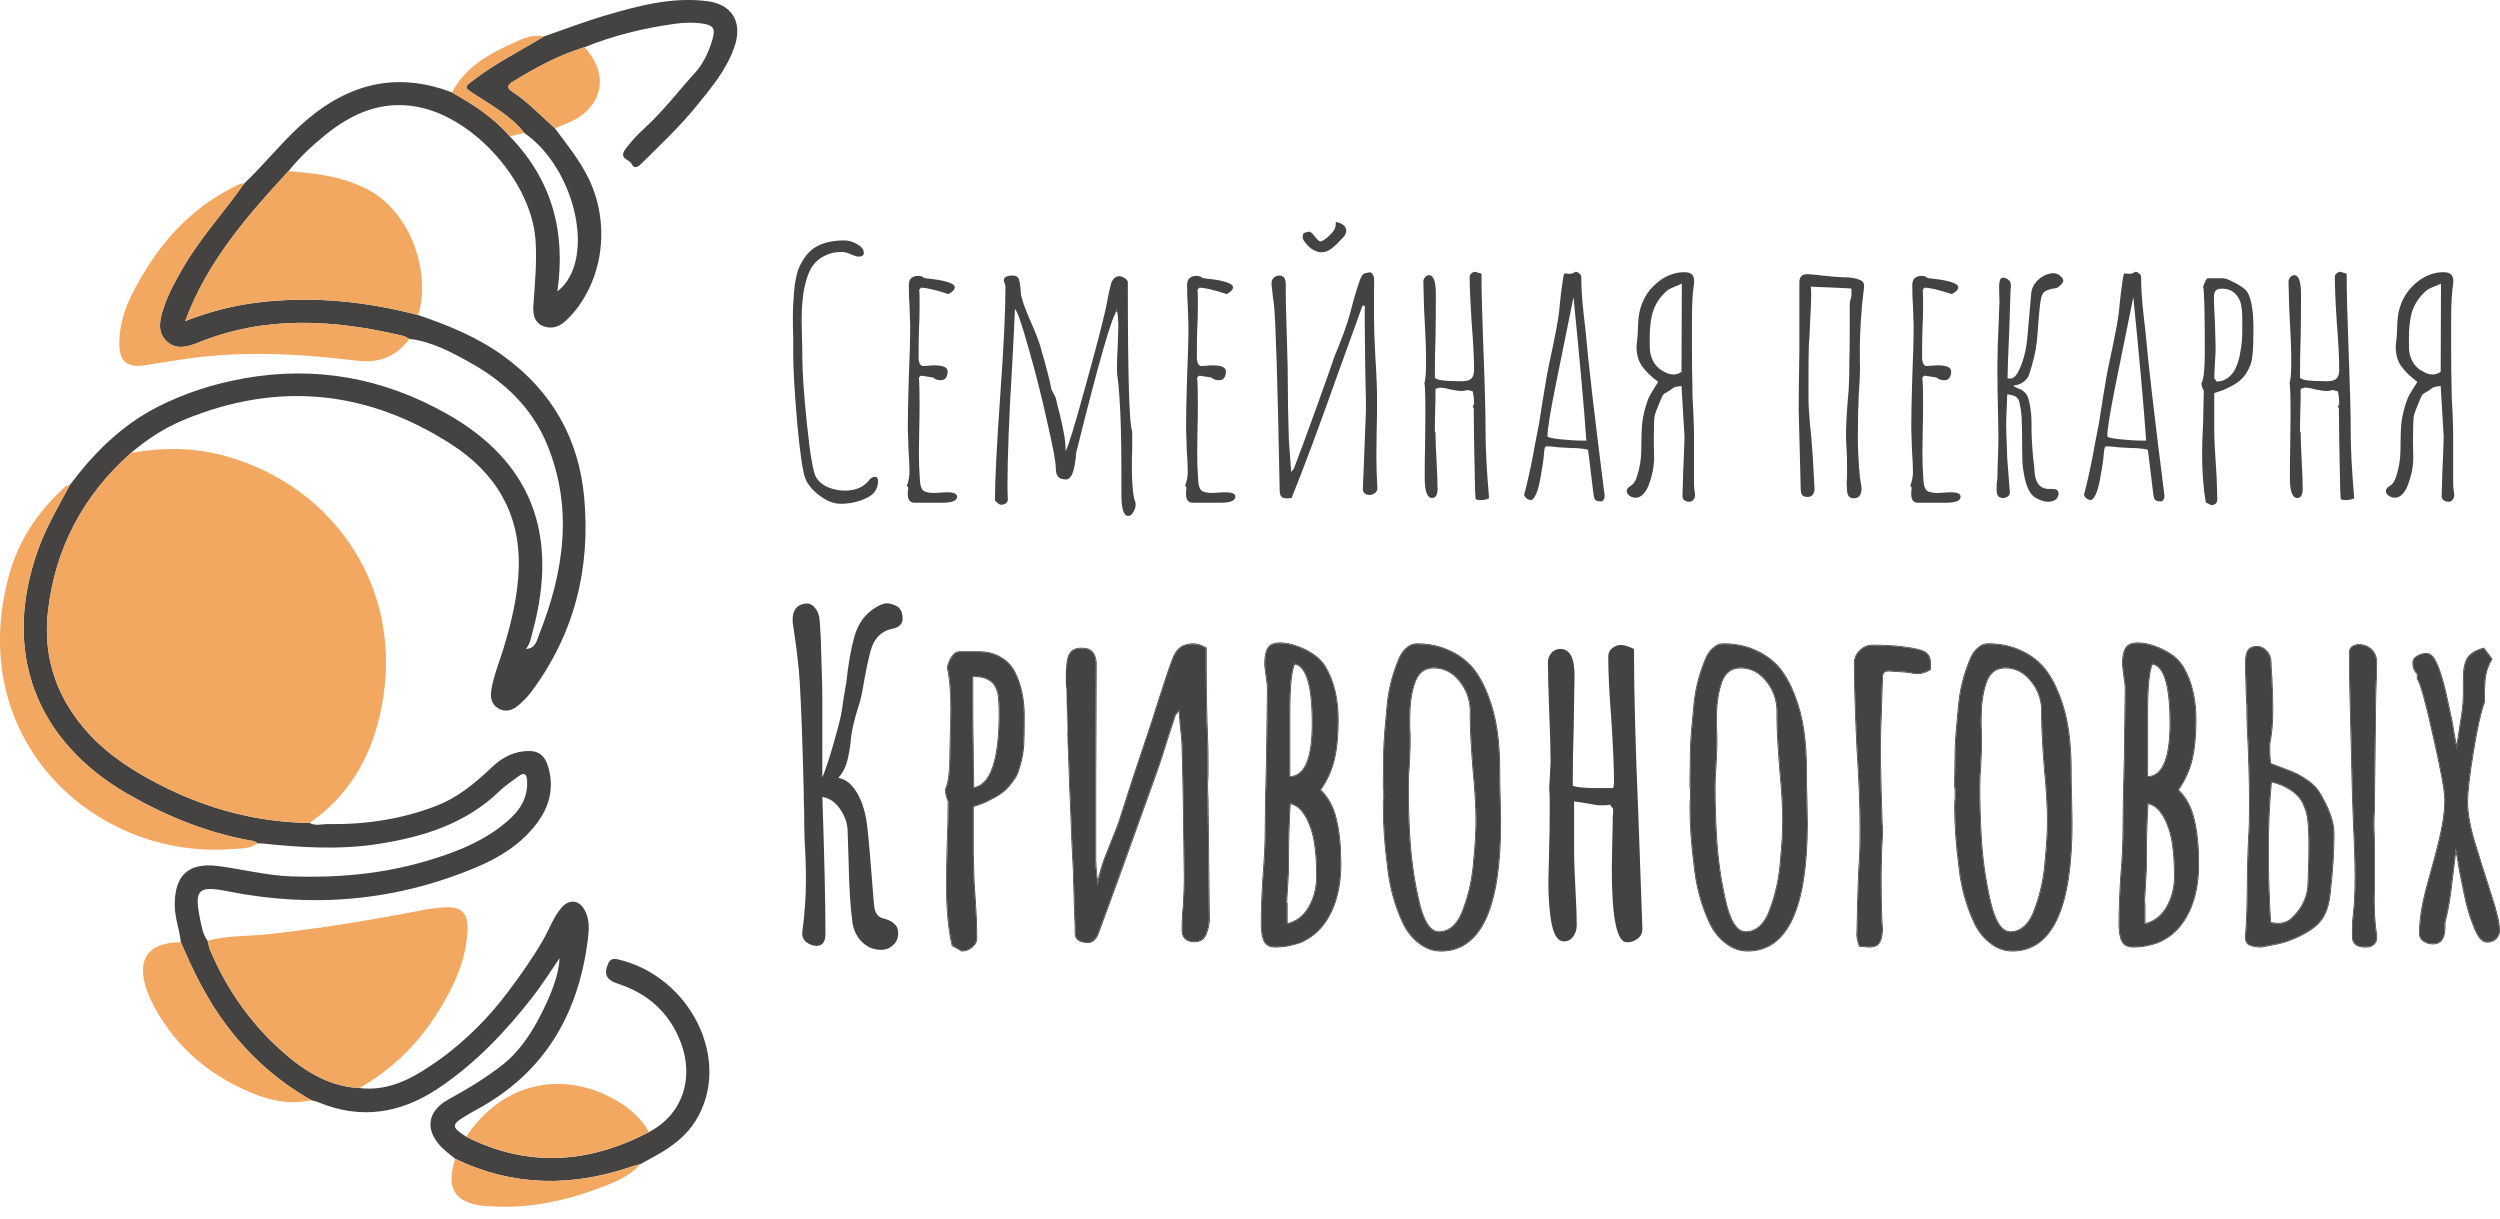 <svg fill="none" height="79" viewBox="0 0 162 79" width="162" xmlns="http://www.w3.org/2000/svg"><path d="m42.053 73.357c2.257-1.175 3.029-3.674 1.91-6.175-.784-1.755-2.139-2.856-3.94-3.443-.735-.238-.922-.627-.603-1.321.113-.247.293-.324.581-.26 4.731 1.063 7.497 6.58 5.074 10.47-.607.972-1.487 1.638-2.464 2.195-.375.213-.757.419-1.135.626-.157.04-.316.066-.468.119-3.901 1.356-7.743 1.339-11.512-.478-.231-.189-.468-.369-.69-.568-1.28-1.141-1.231-2.467.257-3.281 1.246-.682 2.465-1.415 3.558-2.285.919-.732 1.635-1.735 2.216-2.807.851-1.574 1.386-2.977 1.422-4.059-.601.871-1.125 1.718-1.734 2.499-1.775 2.273-3.743 4.356-6.166 5.962-2.418 1.603-4.983 2.013-7.718.879-.149-.061-.31-.093-.465-.138-2.201-1.24-4.037-2.892-5.548-4.916-1.224-1.641-2.118-3.457-2.911-5.328-.085-.827-.404-1.614-.395-2.46.018-1.756.772-2.727 2.801-2.47 1.59.202 3.149.617 4.765.673 2.93.102 5.82-.148 8.643-.97 1.753-.511 3.462-1.141 4.93-2.269.956-.735 1.754-1.581 1.697-2.922-.019-.45-.153-.629-.568-.322-.412.305-.845.594-1.213.948-2.209 2.13-4.964 2.985-7.899 3.437-2.513.387-5.022.224-7.529-.041-.064-.002-.128-.002-.193-.004l-.075.005c-.163-.177-.393-.171-.601-.211-2.772-.526-5.335-1.572-7.778-2.975-6.037-3.471-8.183-9.256-5.846-15.819.531-1.489 1.33-2.839 2.07-4.221 1.558-2.079 3.365-3.883 5.709-5.072 1.768-.894 3.608-1.486 5.587-1.839 4.67-.831 9.018-.007 13.079 2.268 5.506 3.083 7.326 7.791 5.628 14.089-.105.389-.156.799-.441 1.182.621-.038.702-.572.836-.906 1.606-4.055 2.248-8.179.52-12.362-.963-2.333-2.713-4.015-4.889-5.238-1.265-.711-2.553-1.413-4.036-1.593-.145-.068-.284-.162-.436-.199-4.463-1.054-8.899-1.328-13.267.457-.698.285-1.458.472-2.059-.142-.558-.57-.417-1.297-.197-1.996.321-1.017.835-1.938 1.373-2.85 1.122-1.9 2.623-3.522 3.877-5.323 1.258-1.189 2.331-2.552 3.608-3.728 2.883-2.652 6.097-3.629 9.869-2.187 1.371.783 2.697 1.622 3.737 2.841 2.729 2.799 3.652 6.171 3.093 10.05 2.534-1.941 1.229-7.929-2.145-10.265-.853-1.093-2.056-1.743-3.184-2.481-.742-.485-.745-.457-.037-.997 1.403-1.07 2.982-1.852 4.48-2.769 1.337-.461 2.659-.975 4.014-1.371 2.149-.631 4.326-1.213 6.599-.919 1.618.208 2.29 1.39 1.748 2.956-.516 1.491-1.518 2.678-2.492 3.877-1.062 1.308-2.297 2.454-3.485 3.643-.226.226-.501.462-.695.056-.141-.294-.872-.315-.377-.969.361-.478.752-.907 1.183-1.297 1.237-1.129 2.254-2.463 3.371-3.697.463-.512.838-1.299 1.059-2.056.219-.753.088-.967-.715-1.075-.559-.076-1.117-.053-1.676.023-2.017.276-3.984.749-5.875 1.515-1.665.514-3.184 1.331-4.66 2.237-.342.211-.416.403-.043.646 1.029.667 1.857 1.568 2.767 2.373.772 1.039 1.583 2.034 2.168 3.216 1.4 2.833 1.042 6.381-.988 8.773-.158.185-.332.359-.511.521-.46.418-1.017.538-1.55.253-.475-.252-.548-.782-.512-1.287.099-1.404.237-2.803.141-4.218-.258-3.753-3.952-7.945-7.641-8.642-2.325-.44-4.255.415-6.002 1.835-.861.7-1.673 1.463-2.369 2.336-2.692 2.908-5.276 5.888-6.689 9.71 1.557-.61 3.116-1.012 4.732-1.208 3.514-.428 6.961-.071 10.368.819 1.957.66 3.856 1.44 5.539 2.664 3.118 2.266 4.869 5.339 5.216 9.162.421 4.624-.644 8.874-3.458 12.624-.241.322-.538.614-.85.872-.38.315-.836.428-1.281.15-.412-.257-.507-.687-.435-1.144.143-.943.521-1.819.795-2.724.517-1.715.938-3.443.988-5.25.099-3.52-1.52-6.147-4.366-7.979-5.481-3.53-11.295-4.097-17.356-1.577-1.252.52-2.372 1.255-3.402 2.135-3.094 2.738-4.915 6.173-5.381 10.257-.351 3.068.612 5.773 2.743 8.038 1.301 1.382 2.878 2.371 4.552 3.227 3.033 1.551 6.243 2.406 9.658 2.454.382.214.794.067 1.187.073 2.432.04 4.819-.32 7.078-1.203 1.345-.526 2.484-1.467 3.538-2.474.57-.543 1.207-.929 2.027-1.034.835-.106 1.351.106 1.613.948.427 1.371.114 2.626-.745 3.749-1 1.308-2.351 2.158-3.838 2.788-5.22 2.214-10.616 2.689-16.164 1.582-1.925-.384-2.195-.117-1.785 1.841.099.472.171.963.479 1.367.056.205.087.421.169.615 1.04 2.442 2.515 4.595 4.472 6.379 1.466 1.337 3.102 2.436 5.194 2.549 2.056.24 3.667-.763 5.235-1.878.857-.609 1.663-1.321 2.39-2.041.701-.692 1.377-1.484 1.992-2.296.817-1.08 1.591-2.188 2.272-3.354.409-.703.668-1.487 1.208-2.12.476-.558 1.116-.521 1.486.127.359.627.298 1.321.215 1.983-.613 4.799-2.803 8.581-7.15 10.947-.261.141-.518.292-.773.444-.927.548-.92.719.044 1.339 4.001 2.02 7.946 1.74 11.847-.297z" fill="#444342"/><path d="m20.059 53.323c-3.415-.048-6.625-.905-9.658-2.454-1.673-.856-3.252-1.843-4.552-3.227-2.13-2.266-3.094-4.972-2.743-8.038.466-4.084 2.289-7.521 5.381-10.257 2.079-.363 4.139-.363 6.193.223 7.066 2.011 11.532 8.648 10.052 16.225-.602 3.087-2.016 5.704-4.673 7.53z" fill="#f2a860"/><path d="m23.289 70.504c-2.092-.113-3.727-1.214-5.194-2.549-1.956-1.783-3.434-3.935-4.472-6.379-.083-.194-.115-.408-.169-.615 1.26-.352 2.567-.28 3.851-.419 3.391-.366 6.75-.924 10.096-1.57.423-.082.854-.138 1.284-.171 1.241-.094 1.685.347 1.606 1.608-.124 1.978-.974 3.694-2.009 5.326-1.267 1.999-2.931 3.594-4.991 4.768z" fill="#f2a860"/><path d="m27.096 20.415c-3.407-.89-6.855-1.247-10.368-.819-1.616.197-3.175.598-4.732 1.208 1.412-3.821 3.997-6.803 6.689-9.71 1.7.122 3.359.314 4.946 1.085 3.169 1.538 4.27 5.706 3.466 8.234z" fill="#f2a860"/><path d="m15.812 11.902c-1.256 1.801-2.756 3.424-3.877 5.323-.539.912-1.052 1.833-1.373 2.85-.221.7-.361 1.425.197 1.996.6.613 1.361.427 2.059.142 4.368-1.786 8.804-1.512 13.267-.457.153.036.292.132.436.199-.839 1.183-1.995 1.591-3.406 1.417-3.396-.416-6.8-.62-10.213-.228-1.182.136-2.355.354-3.533.529-1.129.167-1.639-.247-1.637-1.407.002-1.808.821-3.342 1.738-4.824 1.456-2.353 3.37-4.218 5.884-5.433.149-.071.29-.146.461-.107z" fill="#f2a860"/><path d="m4.525 31.426c-.74 1.382-1.539 2.732-2.07 4.22-2.337 6.564-.192 12.349 5.846 15.819 2.442 1.405 5.006 2.451 7.778 2.975.208.04.438.034.601.211-.518.374-1.141.331-1.72.373-8.915.643-17.313-7.171-14.357-17.808.582-2.094 1.709-3.849 3.27-5.341.192-.184.348-.425.651-.451z" fill="#f2a860"/><path d="m42.053 73.358c-3.9 2.036-7.844 2.316-11.847.297 2.267-3.392 6.034-4.37 9.575-2.437.927.506 1.736 1.193 2.273 2.141z" fill="#f2a860"/><path d="m11.72 61.05c.794 1.872 1.686 3.688 2.911 5.328 1.511 2.024 3.347 3.675 5.548 4.916-1.585.353-3.063-.078-4.462-.731-2.597-1.213-4.606-3.078-5.896-5.668-.119-.241-.23-.49-.315-.744-.677-2.019.075-3.068 2.214-3.101z" fill="#f2a860"/><path d="m35.953 8.306c-.91-.805-1.739-1.707-2.767-2.373-.373-.241-.299-.436.043-.646 1.477-.906 2.995-1.723 4.66-2.237.159.215.332.422.476.648.975 1.522.512 3.175-1.157 4.076-.398.214-.837.357-1.255.533z" fill="#f2a860"/><path d="m29.498 75.092c3.768 1.818 7.611 1.833 11.512.478.152-.053.311-.08.468-.12-.624.725-1.477 1.089-2.333 1.421-2.399.934-4.871 1.479-7.466 1.29-.054-.003-.108-.002-.163-.005-2.032-.16-2.66-1.112-2.018-3.063z" fill="#f2a860"/><path d="m33.027 8.829c-1.04-1.219-2.365-2.059-3.737-2.841.865-1.66 2.399-2.501 4.01-3.22.6-.269 1.224-.586 1.933-.399-1.497.916-3.077 1.697-4.48 2.769-.708.54-.704.511.037.997 1.128.738 2.33 1.387 3.184 2.48-.316.071-.632.144-.948.215z" fill="#f2a860"/><path d="m16.757 54.649c.065.002.129.003.193.004-.065-.002-.129-.003-.193-.004z" fill="#f2a860"/><g fill="#444342"><path d="m54.466 32.644c-.409 0-.84-.16-1.292-.481-.453-.321-.774-.685-.964-1.094-.175-.379-.358-1.583-.547-3.61-.175-2.027-.263-3.537-.263-4.529v-1.159c-.015-.336-.022-.707-.022-1.116 0-.758.044-1.509.131-2.253.059-.365.131-.678.219-.941.102-.263.241-.518.416-.766.321-.496.803-.824 1.446-.985.336-.087.708-.131 1.117-.131.277 0 .555.08.832.241.292.16.438.35.438.569 0 .16-.117.241-.35.241-.088 0-.256-.051-.504-.153-.219-.102-.416-.153-.591-.153-.409 0-.781.087-1.117.263-.321.16-.577.379-.767.656-.161.233-.299.554-.416.963s-.19.817-.219 1.225c-.044.365-.066.802-.066 1.313l.022 1.225c.015.35.022.729.022 1.138 0 1.006.102 2.487.306 4.441.205 1.954.402 3.085.591 3.391.175.277.431.489.767.634.35.146.716.219 1.095.219.672 0 1.183-.211 1.533-.634.131-.175.27-.263.416-.263.131 0 .197.102.197.306 0 .262-.08.496-.241.7-.161.19-.38.336-.657.438-.467.204-.978.306-1.533.306z"/><path d="m59.265 32.578c-.263 0-.409-.153-.438-.459v-.284c.015-.073.022-.16.022-.263l-.088-.087c.117-.306.175-.605.175-.897 0-.335-.022-.817-.066-1.444l-.044-1.444c0-.729.022-1.823.066-3.281.058-1.298.087-2.399.087-3.304l-.044-1.312c-.029-.394-.044-.831-.044-1.313 0-.219.051-.372.153-.46.102-.102.263-.153.482-.153.146 0 .263.044.35.131.029.015.241.044.635.087.365.044.679.11.942.197.278.088.416.197.416.328 0 .146-.139.292-.416.438-.832-.277-1.424-.416-1.774-.416l-.11.131c.015.131.022.445.022.941 0 .627-.015 1.189-.044 1.685-.015.51-.022 1.079-.022 1.706 0 .408.102.613.306.613l.35-.022c.117-.015.241-.022.372-.022.57 0 .854.131.854.394 0 .16-.036.299-.109.416-.073.102-.183.153-.329.153-.219 0-.387-.058-.504-.175l-.701-.109h-.11l-.109.109v.066c.029.248.044.824.044 1.728 0 .569-.007 1.086-.022 1.553l-.022 1.553c0 .569.022 1.152.066 1.75.014.336.087.561.219.678.132.102.372.153.723.153l.394-.022c.132-.015.277-.022.438-.022.423 0 .635.095.635.284 0 .263-.321.394-.964.394z"/><path d="m73.104 33.431c-.292 0-.438-.467-.438-1.4v-1.444c0-2.1-.044-3.741-.132-4.922l-.066-.809c-.059-.365-.088-.685-.088-.963 0-.496.015-.948.044-1.356l.044-1.357c0-.452-.029-.795-.088-1.028-.292.204-1.176 3.274-2.65 9.21l-.022.328c-.044.365-.102.656-.175.875-.044.16-.11.284-.197.372-.073.087-.161.131-.263.131-.234 0-.402-.059-.504-.175-.102-.117-.153-.299-.153-.547 0-.394-.19-1.415-.569-3.063-.365-1.648-.767-3.23-1.205-4.747-.423-1.517-.716-2.356-.876-2.516-.015.51-.073 1.714-.175 3.61-.204 3.354-.307 5.994-.307 7.919l.022.875c-.058.19-.212.284-.46.284-.044 0-.117-.044-.219-.131-.102-.073-.153-.131-.153-.175 0-1.312.117-3.617.35-6.913.219-3.063.329-5.36.329-6.891 0-.073-.015-.146-.044-.219-.044-.088-.066-.153-.066-.197 0-.219.19-.328.569-.328.248 0 .394.109.438.328.058.292.088.51.088.656l.022.263c.073.379.285.963.635 1.75.278.627.489 1.174.635 1.641.088.35.168.634.241.853.234.846.387 1.473.46 1.881l.285.569c.044.219.131.576.263 1.072.132.554.226 1.006.285 1.356.059.35.088.685.088 1.006.161-.248.613-1.736 1.358-4.463.759-2.742 1.205-4.492 1.336-5.25.015-.029.022-.066.022-.109.015-.058.029-.131.044-.219.029-.19.095-.474.197-.853.117-.292.292-.438.526-.438.102 0 .219.044.35.131.132.088.197.175.197.263 0 6.082.095 9.298.285 9.648v1.138c-.015.336-.022.722-.022 1.159 0 .933.051 1.634.153 2.1.015.015.022.036.022.066.015.029.029.066.044.109.015.058.022.124.022.197 0 .161-.051.321-.153.481-.088.16-.197.241-.329.241zm-.723-13.411h-.022l-.044.022.066.022z"/><path d="m77.296 32.578c-.263 0-.409-.153-.438-.459v-.284c.015-.073.022-.16.022-.263l-.088-.087c.117-.306.175-.605.175-.897 0-.335-.022-.817-.066-1.444l-.044-1.444c0-.729.022-1.823.066-3.281.058-1.298.088-2.399.088-3.304l-.044-1.312c-.029-.394-.044-.831-.044-1.313 0-.219.051-.372.153-.46.102-.102.263-.153.482-.153.146 0 .263.044.35.131.029.015.241.044.635.087.365.044.679.11.942.197.277.088.416.197.416.328 0 .146-.139.292-.416.438-.832-.277-1.424-.416-1.774-.416l-.11.131c.015.131.022.445.022.941 0 .627-.015 1.189-.044 1.685-.015.51-.022 1.079-.022 1.706 0 .408.102.613.307.613l.35-.022c.117-.015.241-.022.372-.022.57 0 .854.131.854.394 0 .16-.036.299-.109.416-.073.102-.183.153-.329.153-.219 0-.387-.058-.504-.175l-.701-.109h-.11l-.11.109v.066c.029.248.044.824.044 1.728 0 .569-.007 1.086-.022 1.553l-.022 1.553c0 .569.022 1.152.066 1.75.015.336.088.561.219.678.131.102.372.153.723.153l.394-.022c.131-.015.277-.022.438-.022.423 0 .635.095.635.284 0 .263-.321.394-.964.394z"/><path d="m83.426 32.294c-.19 0-.321-.036-.394-.11-.073-.087-.109-.226-.109-.416-.131-6.942-.256-10.96-.372-12.054-.044-.277-.095-.693-.153-1.247-.015-.19.022-.336.11-.438.102-.117.234-.175.394-.175.277 0 .416.19.416.569-.015.511.015 1.874.088 4.091.029.817.044 1.582.044 2.297 0 .977.022 2.202.066 3.675l.153 2.1.175-.219c.409-1.065.92-2.45 1.533-4.157.613-1.706.978-2.742 1.095-3.106l.285-.7c.234-.583.423-1.101.569-1.553.088-.262.204-.685.35-1.269.117-.423.234-.81.35-1.16.117-.364.219-.583.307-.656.058-.044.139-.073.241-.087.102-.029.19-.036.263-.022.044.015.088.066.132.153.044.073.066.146.066.219.015.248.015.525 0 .831v.809.919c0 .569.029 1.422.088 2.56.029.364.059.926.088 1.685.015.263.022.649.022 1.159 0 .788-.007 1.371-.022 1.75l-.022 1.772c0 .7.022 1.4.066 2.1v.044c0 .102-.051.197-.153.285-.087.073-.197.117-.329.131-.131 0-.248-.036-.35-.109-.087-.087-.124-.19-.109-.306l.066-1.619.131-3.391v-.656c-.029-1.123-.051-2.421-.066-3.894-.015-1.488-.015-2.246 0-2.275l-.153-.022-1.511 4.178c-1.314 3.704-2.344 6.468-3.088 8.291zm2.891-16.211c-.219.175-.445.263-.679.263-.307 0-.606-.146-.898-.437-.073-.087-.146-.175-.219-.263-.073-.102-.109-.204-.109-.306 0-.073.022-.153.066-.241.205-.058.321-.088.35-.088.088 0 .204.095.35.284.175.233.307.35.394.35.073 0 .212-.08.416-.241.19-.16.336-.314.438-.459.102-.146.146-.335.131-.569.453.102.679.292.679.569 0 .161-.073.314-.219.459-.248.277-.482.503-.701.678z"/><path d="m95.981 32.403c-.175 0-.285-.015-.329-.044-.029-.015-.044-.066-.044-.153 0-.131-.007-.248-.022-.35-.058-2.625-.088-4.426-.088-5.404l-.066-.087.088-.197c0-.263-.029-.532-.088-.809l-.329-.088c-.132.044-.278.066-.438.066-.117 0-.358-.036-.723-.109-.248-.073-.475-.11-.679-.11l-.241.087c0 .511-.007.97-.022 1.378-.015.408-.022.868-.022 1.378l.044.088c0 .408.022 1.021.066 1.838.044.802.066 1.407.066 1.816 0 .16-.029.299-.088.416-.058.102-.146.153-.263.153-.321 0-.482-.437-.482-1.312 0-.744.007-1.415.022-2.013l.022-1.991c0-1.327-.022-2.042-.066-2.144.073-.146.11-.627.11-1.444 0-.7-.029-1.553-.088-2.56l-.044-.853-.044-1.706c0-.102.036-.197.11-.285.073-.087.161-.131.263-.131.292 0 .438.423.438 1.269 0 .992-.007 1.889-.022 2.691-.029.802-.044 1.685-.044 2.647 0 .175.555.263 1.665.263h.088c.278 0 .475-.051.591-.153.132-.117.197-.306.197-.569 0-.773-.051-1.779-.153-3.019-.088-1.342-.132-2.348-.132-3.019 0-.087.037-.16.11-.219.073-.073.161-.11.263-.11l.197.066c.102.015.168.036.197.066 0 1.138.044 2.837.132 5.097.088 2.275.131 3.982.131 5.119s.073 2.538.219 4.2v.131c-.131.073-.299.109-.504.109zm-1.095-8.007.044.044h-.044z"/><path d="m103.803 32.49c-.219 0-.358-.029-.416-.088-.059-.044-.102-.175-.132-.394-.131-1.065-.211-1.728-.241-1.991l-.109-.875c-.321-.073-.686-.11-1.095-.11l-.789-.044c-.35-.044-.606-.066-.766-.066-.088 0-.139.036-.153.109 0 .044-.008.066-.022.066l-.044.438c-.015.263-.095.787-.241 1.575-.073.394-.161.7-.263.919-.117.248-.226.372-.329.372-.088 0-.183-.036-.285-.109-.102-.088-.153-.175-.153-.263l.022-.066.022-.066c.263-1.036.482-2.064.657-3.085l.263-1.356.263-1.663s.08-.481.241-1.444c.073-.394.204-1.028.394-1.903.205-.992.329-1.67.373-2.034.014-.044.043-.314.087-.809.058-.554.11-.963.153-1.225.044-.379.088-.598.132-.656h.153c.044.015.095.022.154.022.175 0 .306-.044.394-.131.102 0 .19.036.263.11.087.058.131.131.131.219 0 .7.051 1.502.153 2.406.059.467.102.853.132 1.159.16 1.881.569 5.411 1.226 10.588v.066c0 .146-.058.255-.175.328zm-1.008-3.938c-.145-2.1-.423-5.199-.832-9.297l-1.183 5.841c-.335 1.677-.503 2.735-.503 3.172 0 .073.277.139.832.197s1.044.087 1.467.087z"/><path d="m109.464 32.513c-.131 0-.241-.036-.328-.109-.088-.073-.124-.175-.11-.306.029-1.138.059-1.984.088-2.538l.044-1.225-.197-3.325c-.073.015-.168.029-.285.044-.102.015-.175.036-.219.066-.059.044-.153.109-.285.197-.131.073-.241.139-.328.197-.074.058-.132.146-.176.263-.043.117-.109.277-.197.481-.087.204-.16.394-.219.569-.044.16-.066.336-.066.525l-.021 1.203.021 1.203c-.014.51-.116 1.028-.306 1.553-.175.51-.416.817-.723.919-.044.015-.109.022-.197.022-.117 0-.241-.044-.372-.131-.117-.087-.176-.19-.176-.306 0-.117.073-.219.219-.306.117-.073.205-.153.263-.241.073-.102.132-.226.175-.372.19-.569.285-1.152.285-1.75 0-.729.022-1.32.066-1.772.058-.467.182-.963.372-1.488.059-.16.19-.401.394-.722l.263-.416c-.467-.35-.817-.693-1.051-1.028s-.35-.751-.35-1.247c0-.102.014-.255.043-.459.029-.263.044-.489.044-.678.015-.204.022-.372.022-.503.073-1.138.548-2.027 1.424-2.669.496-.35 1.015-.525 1.555-.525.263 0 .438.058.525.175.103.117.139.306.11.569-.088.583-.132 1.312-.132 2.188v2.078c0 .933.008 1.633.022 2.1 0 .671.022 1.327.066 1.969.029.671.044 1.159.044 1.466v1.05 2.056c0 .161.007.299.022.416.014.117.029.219.044.306v.066c0 .117-.03.211-.088.284-.058.087-.139.139-.241.153zm-1.62-8.422c.204.117.401.175.591.175s.365-.058.526-.175l.021-5.71-.416.175c-.262.102-.445.197-.547.284-.526.467-.854 1.014-.986 1.641-.087.408-.131.904-.131 1.488 0 .365.007.634.022.809.102.627.409 1.065.92 1.313z"/><path d="m120.125 32.294c-.292 0-.438-.19-.438-.569-.015-.175-.022-.343-.022-.503.015-.175.022-.328.022-.46v-.634c0-.423-.007-.7-.022-.831-.029-.525-.044-.912-.044-1.159 0-.656.059-1.626.175-2.91.029-.423.044-1.072.044-1.947.015-.263.022-.941.022-2.035v-1.575c.029-.19.058-.321.088-.394.029-.087.036-.277.022-.569.043-.015-.307-.036-1.052-.066-.745-.029-1.277-.051-1.599-.066.03 0 .044.168.044.503 0 .423-.022 1.006-.066 1.75-.029.729-.058 1.254-.087 1.575-.015.525-.022 1.32-.022 2.385v1.006c0 .306.014.649.044 1.028.029.379.051.649.065.809.03.204.059.511.088.919.029.306.066.824.109 1.553.044.715.074 1.247.088 1.597-.029.336-.182.503-.46.503-.146 0-.255-.036-.328-.109-.073-.087-.11-.226-.11-.416l-.044-1.728-.087-3.347c0-.846.014-2.129.043-3.85v-4.441c0-.175.037-.306.11-.394.073-.102.219-.153.438-.153.409.029.716.058.92.088l.635.066c.146.015.358.029.635.044.278 0 .511.015.701.044.205.029.38.08.526.153.19.073.263.248.219.525-.088.671-.153 1.349-.197 2.034-.044.744-.066 1.335-.066 1.772v.481.481c.015.19.015.43 0 .722 0 .204-.015.525-.044.963-.029.408-.044.715-.044.919 0 .219-.007.379-.021.481l-.022 1.794c0 .729.043 1.59.131 2.581.015.117.037.255.066.416.029.146.044.263.044.35 0 .117-.022.233-.066.35-.088.175-.234.263-.438.263z"/><path d="m124.288 32.578c-.263 0-.409-.153-.438-.459v-.284c.015-.073.022-.16.022-.263l-.088-.087c.117-.306.176-.605.176-.897 0-.335-.022-.817-.066-1.444l-.044-1.444c0-.729.022-1.823.066-3.281.058-1.298.087-2.399.087-3.304l-.043-1.312c-.03-.394-.044-.831-.044-1.313 0-.219.051-.372.153-.46.102-.102.263-.153.482-.153.146 0 .263.044.35.131.03.015.241.044.635.087.366.044.679.11.942.197.278.088.416.197.416.328 0 .146-.138.292-.416.438-.832-.277-1.423-.416-1.774-.416l-.109.131c.014.131.022.445.022.941 0 .627-.015 1.189-.044 1.685-.015.51-.022 1.079-.022 1.706 0 .408.102.613.306.613l.351-.022c.117-.015.241-.022.372-.022.57 0 .854.131.854.394 0 .16-.036.299-.109.416-.073.102-.183.153-.329.153-.219 0-.386-.058-.503-.175l-.701-.109h-.11l-.109.109v.066c.029.248.044.824.044 1.728 0 .569-.008 1.086-.022 1.553l-.022 1.553c0 .569.022 1.152.066 1.75.014.336.087.561.218.678.132.102.373.153.723.153l.394-.022c.132-.015.278-.022.439-.022.423 0 .635.095.635.284 0 .263-.322.394-.964.394z"/><path d="m132.345 32.447c-.307-.087-.547-.233-.723-.437-.16-.219-.284-.496-.372-.832-.102-.408-.168-.817-.197-1.225-.015-.423-.022-.948-.022-1.575 0-.467-.007-.817-.022-1.05 0-.379-.044-.766-.131-1.159-.03-.204-.103-.35-.219-.438-.103-.087-.3-.146-.592-.175l-.022.656c-.029.583-.044 1.014-.044 1.291 0 .336.015.824.044 1.466l.022.722.154 1.969.022.219c0 .16-.066.27-.198.328-.087.044-.168.066-.241.066-.116 0-.211-.029-.284-.087-.073-.073-.117-.175-.132-.306-.014-.16-.014-.343 0-.547.029-.204.044-.343.044-.416l.022-.875c.029-.787.044-1.364.044-1.728l-.022-1.357c-.029-1.196-.044-2.093-.044-2.691v-.656c0-.685.029-1.626.088-2.822l.044-1.225-.022-.919c0-.321.036-.518.109-.591.044-.044.095-.066.153-.066.073 0 .146.022.219.066.088.044.154.095.198.153.058.073.087.182.087.328l-.022.263-.087 2.625c-.073 1.648-.11 2.676-.11 3.085.175.044.307.029.394-.044.103-.073.197-.19.285-.35.336-.642.54-1.422.613-2.341l.241-2.756c.029-.306.161-.583.395-.831.248-.248.525-.401.832-.459.044-.015.109-.022.197-.022.19 0 .343.058.46.175.19.16.241.306.153.438-.029.058-.095.131-.197.219-.102.087-.175.131-.219.131-.409.058-.679.153-.81.284-.117.117-.197.387-.241.809-.044.365-.095.963-.154 1.794-.043.758-.175 1.495-.394 2.21-.044.16-.095.321-.153.481-.044.146-.117.27-.219.372-.219.219-.489.343-.811.372.015.029.095.08.241.153.161.058.256.095.285.11.219.146.358.306.416.481.073.175.132.438.176.788.043.263.065.554.065.875v.591c.015.685.073 1.451.175 2.297 0 .102.015.27.044.503.102.613.416.912.942.897h.197c.175 0 .292.044.351.131.029.058.043.109.043.153 0 .117-.043.233-.131.35-.131.131-.307.197-.526.197-.146 0-.277-.022-.394-.066z"/><path d="m140.079 32.49c-.219 0-.358-.029-.416-.088-.059-.044-.102-.175-.132-.394-.131-1.065-.211-1.728-.241-1.991l-.109-.875c-.321-.073-.686-.11-1.095-.11l-.789-.044c-.35-.044-.606-.066-.766-.066-.088 0-.139.036-.153.109 0 .044-.008.066-.022.066l-.044.438c-.015.263-.095.787-.241 1.575-.073.394-.161.7-.263.919-.117.248-.226.372-.329.372-.087 0-.182-.036-.284-.109-.102-.088-.154-.175-.154-.263l.022-.066.022-.066c.263-1.036.482-2.064.657-3.085l.263-1.356.263-1.663s.08-.481.241-1.444c.073-.394.204-1.028.394-1.903.205-.992.329-1.67.373-2.034.014-.044.043-.314.087-.809.058-.554.11-.963.153-1.225.044-.379.088-.598.132-.656h.153c.044.015.095.022.154.022.175 0 .306-.044.394-.131.102 0 .19.036.263.11.087.058.131.131.131.219 0 .7.051 1.502.153 2.406.059.467.102.853.132 1.159.16 1.881.569 5.411 1.226 10.588v.066c0 .146-.058.255-.175.328zm-1.008-3.938c-.145-2.1-.423-5.199-.832-9.297l-1.182 5.841c-.336 1.677-.504 2.735-.504 3.172 0 .073.277.139.832.197s1.044.087 1.467.087z"/><path d="m142.937 32.556c-.161-.919-.241-1.969-.241-3.15 0-.467.022-1.145.066-2.035l.044-2.034c-.103-.204-.154-.372-.154-.503.146-.233.219-.904.219-2.013 0-2.654-.036-4.069-.109-4.244.131-.365.233-.547.306-.547h.964c.161 0 .387.08.679.241.307.146.562.306.767.481.365.336.547 1.196.547 2.582 0 .744-.022 1.313-.066 1.706-.029.277-.08.496-.153.656-.058.16-.153.343-.285.547-.219.336-.591.627-1.117.875-.219.117-.525.233-.92.35v2.603c0 .365.037 1.079.11 2.144l.044.7.044 1.422c0 .263-.139.394-.417.394zm.701-7.832c.423 0 .781-.197 1.073-.591.102-.146.197-.343.285-.591.087-.248.146-.488.175-.722.088-.423.131-.911.131-1.466v-.591c0-.204-.007-.401-.022-.591-.014-.19-.043-.372-.087-.547-.059-.19-.139-.343-.241-.46-.088-.131-.212-.24-.372-.328-.176-.087-.387-.131-.636-.131-.175 0-.299.044-.372.131-.073.088-.109.241-.109.46 0 .35.021.875.065 1.575l.044 1.575c0 .379-.015.722-.044 1.028l-.044 1.028z"/><path d="m152.042 32.403c-.176 0-.285-.015-.329-.044-.029-.015-.044-.066-.044-.153 0-.131-.006-.248-.021-.35-.059-2.625-.088-4.426-.088-5.404l-.065-.087.086-.197c0-.263-.029-.532-.086-.809l-.329-.088c-.132.044-.277.066-.438.066-.118 0-.359-.036-.723-.109-.248-.073-.474-.11-.68-.11l-.241.087c0 .511-.006.97-.021 1.378-.014.408-.023.868-.023 1.378l.044.088c0 .408.023 1.021.067 1.838.043.802.065 1.407.065 1.816 0 .16-.029.299-.088.416-.058.102-.146.153-.262.153-.321 0-.482-.437-.482-1.312 0-.744.007-1.415.021-2.013l.023-1.991c0-1.327-.023-2.042-.067-2.144.074-.146.111-.627.111-1.444 0-.7-.029-1.553-.088-2.56l-.044-.853-.044-1.706c0-.102.038-.197.109-.285.074-.087.162-.131.264-.131.292 0 .438.423.438 1.269 0 .992-.008 1.889-.023 2.691-.029.802-.044 1.685-.044 2.647 0 .175.556.263 1.665.263h.088c.278 0 .475-.051.591-.153.132-.117.197-.306.197-.569 0-.773-.05-1.779-.153-3.019-.088-1.342-.13-2.348-.13-3.019 0-.087.036-.16.109-.219.073-.073.159-.11.262-.11l.197.066c.103.015.168.036.197.066 0 1.138.044 2.837.132 5.097.088 2.275.132 3.982.132 5.119s.072 2.538.218 4.2v.131c-.132.073-.299.109-.503.109zm-1.096-8.007.044.044h-.044z"/><path d="m158.659 32.513c-.13 0-.241-.036-.329-.109-.086-.073-.124-.175-.109-.306.029-1.138.059-1.984.088-2.538l.044-1.225-.197-3.325c-.073.015-.168.029-.285.044-.103.015-.176.036-.218.066-.059.044-.155.109-.285.197-.132.073-.241.139-.329.197-.074.058-.132.146-.176.263-.043.117-.109.277-.197.481-.087.204-.16.394-.219.569-.044.16-.065.336-.065.525l-.023 1.203.023 1.203c-.014.51-.117 1.028-.308 1.553-.174.51-.415.817-.723.919-.042.015-.109.022-.197.022-.115 0-.239-.044-.371-.131-.117-.087-.176-.19-.176-.306 0-.117.073-.219.22-.306.116-.073.203-.153.262-.241.073-.102.132-.226.176-.372.189-.569.285-1.152.285-1.75 0-.729.021-1.32.065-1.772.059-.467.183-.963.372-1.488.058-.16.19-.401.395-.722l.262-.416c-.467-.35-.817-.693-1.052-1.028-.233-.336-.35-.751-.35-1.247 0-.102.015-.255.044-.459.029-.263.044-.489.044-.678.015-.204.021-.372.021-.503.074-1.138.549-2.027 1.425-2.669.495-.35 1.015-.525 1.554-.525.264 0 .438.058.526.175.103.117.139.306.109.569-.086.583-.13 1.312-.13 2.188v2.078c0 .933.007 1.633.021 2.1 0 .671.023 1.327.067 1.969.029.671.042 1.159.042 1.466v1.05 2.056c0 .161.008.299.023.416s.029.219.044.306v.066c0 .117-.029.211-.088.284-.059.087-.138.139-.241.153zm-1.62-8.422c.205.117.402.175.591.175.19 0 .365-.058.526-.175l.021-5.71-.415.175c-.264.102-.447.197-.547.284-.527.467-.856 1.014-.987 1.641-.087.408-.131.904-.131 1.488 0 .365.007.634.021.809.103.627.409 1.065.921 1.313z"/><path d="m57.085 61.549c-.498 0-.93-.191-1.294-.574-.345-.383-.537-.852-.575-1.407-.115-.804-.192-2.096-.23-3.876l-.058-1.78c0-.498-.153-.976-.46-1.436-.307-.479-.7-.756-1.179-.833.134 3.982.201 6.93.201 8.844 0 .536-.192.804-.575.804-.153 0-.307-.038-.46-.115-.364-.172-.517-.45-.46-.833.153-1.129.23-2.249.23-3.36 0-.804-.029-1.646-.086-2.527-.019-.421-.029-1.062-.029-1.924-.019-.268-.029-.689-.029-1.263-.077-3.139-.163-5.503-.259-7.092-.058-.957-.201-2.182-.431-3.675-.019-.077-.029-.192-.029-.345 0-.593.249-.938.747-1.034.287-.057.517.029.69.258.192.211.297.488.316.833.019.249.038.545.058.89.019.325.029.584.029.775l.029.948c.038 1.11.057 1.924.057 2.441v5.111c.172-.402.383-1.024.632-1.866.249-.842.441-1.56.575-2.154.058-.306.115-.679.172-1.12.076-.44.134-.775.172-1.005.134-1.225.307-2.211.517-2.957.249-.881.719-1.522 1.409-1.924.287-.172.527-.259.719-.259.134 0 .316.048.546.143.307.134.46.421.46.861 0 .325-.201.536-.604.632-.767.134-1.265.641-1.495 1.522-.134.536-.259 1.12-.374 1.752-.134.842-.249 1.388-.345 1.637-.326.995-.508 1.799-.546 2.412-.058.517-.144.976-.259 1.378-.115.383-.297.708-.546.976.479.076.891.411 1.236 1.005.345.593.566 1.369.661 2.326.077.67.201 2.125.374 4.364l.058.632c.058.478.287.747.69.804.307.096.527.22.661.373.134.134.201.325.201.574 0 .306-.105.555-.316.747-.211.211-.479.316-.805.316z"/><path d="m61.721 61.262c-.249-1.014-.374-2.421-.374-4.221l.058-2.555c.038-.766.058-1.618.058-2.555-.115-.268-.172-.507-.172-.718v-.086c.192-.364.287-1.187.287-2.469l.029-1.321c.019-.421.029-.89.029-1.407 0-1.129-.077-2.019-.23-2.67.058-.268.153-.498.287-.689.134-.21.297-.316.489-.316h1.265c.537 0 1.006.124 1.409.373.403.23.709.565.92 1.005.383.785.575 1.713.575 2.785 0 .766-.01 1.369-.029 1.809-.038.555-.134 1.062-.287 1.522-.058.249-.144.459-.259.632-.096.153-.24.344-.431.574-.268.325-.709.632-1.323.919-.249.134-.575.259-.977.373v3.072l.058 1.838.058.89c.077 1.072.115 1.981.115 2.728 0 .23-.096.421-.287.574-.192.172-.412.259-.661.259zm1.351-10.193c1.131-.172 1.696-1.79 1.696-4.853 0-.555-.029-.986-.086-1.292-.058-.23-.134-.412-.23-.546-.096-.153-.24-.278-.431-.373-.211-.115-.441-.172-.69-.172 0-.019-.105-.029-.316-.029v1.637c0 1.129.01 2.134.029 3.015 0 .996.01 1.646.029 1.953v.603z"/><path clip-rule="evenodd" d="m61.676 61.296-.005-.021c-.251-1.02-.375-2.432-.375-4.233v-.001l.058-2.557v-.001c.038-.762.057-1.609.058-2.542-.114-.268-.172-.511-.172-.728v-.099l.006-.011c.091-.173.162-.462.21-.872.048-.409.072-.933.072-1.573v-.001l.029-1.322 0-.001c.019-.42.029-.888.029-1.405 0-1.128-.077-2.013-.229-2.659l-.003-.011.002-.011c.059-.273.157-.509.295-.707.14-.22.317-.338.531-.338h1.265c.544 0 1.023.126 1.435.38.411.235.725.578.94 1.027.387.793.58 1.729.58 2.807 0 .766-.01 1.37-.029 1.811v.001l-0.0.001c-.038.558-.135 1.069-.289 1.532-.059.252-.146.468-.265.645-.098.156-.243.349-.435.579-.275.333-.723.643-1.339.932-.246.132-.562.254-.949.366v3.033l.057 1.836.058.889v0c.077 1.072.115 1.983.115 2.731 0 .246-.103.451-.305.613-.2.18-.432.271-.694.271h-.013zm1.309.053c.192-.153.287-.344.287-.574 0-.747-.038-1.656-.115-2.728l-.058-.89-.058-1.838v-3.072c.403-.115.728-.239.977-.373.613-.287 1.054-.593 1.322-.919.192-.23.335-.421.431-.574.115-.172.201-.383.259-.632.153-.459.249-.967.287-1.522.019-.44.029-1.043.029-1.809 0-1.072-.192-2-.575-2.785-.211-.44-.517-.775-.92-1.005-.403-.249-.872-.373-1.409-.373h-1.265c-.192 0-.355.105-.489.316-.134.192-.23.421-.287.689.153.651.23 1.541.23 2.67 0 .517-.01.986-.029 1.407l-.029 1.321c0 1.282-.096 2.106-.287 2.469v.086c0 .211.058.45.172.718 0 .938-.019 1.79-.058 2.555l-.058 2.555c0 1.799.125 3.206.374 4.221l.604.345c.249 0 .47-.086.661-.259zm1.424-16.941-.001-.001c-.09-.144-.226-.262-.411-.354l-.001-.001-.001-0c-.203-.111-.424-.166-.665-.166h-.051v-.018c-.009-.001-.019-.003-.033-.004-.042-.004-.102-.006-.182-.007v1.586c0 1.129.01 2.134.029 3.014v.001.001c0 .996.01 1.645.029 1.949l0.0.002v.601c.51-.103.903-.527 1.173-1.298.28-.801.421-1.964.421-3.493 0-.553-.029-.98-.085-1.281-.057-.225-.131-.4-.222-.527zm.272.517c.058.306.086.737.086 1.292 0 3.016-.548 4.631-1.645 4.844-.017.003-.034.006-.051.009v-.66c-.019-.306-.029-.957-.029-1.952-.019-.88-.029-1.885-.029-3.015v-1.637c.018 0 .035 0.0.051 0.0.177.002.265.011.265.029.249 0 .479.057.69.172.192.096.335.22.431.373.096.134.172.316.23.546z" fill-rule="evenodd"/><path d="m70.093 61.004c-.249-.077-.383-.239-.403-.488v-.431c-.038-.804-.077-2.01-.115-3.618-.077-1.397-.125-2.469-.144-3.216-.058-1.168-.125-2.919-.201-5.254-.019-.402-.038-.957-.058-1.665-.019-.708-.029-1.244-.029-1.608-.019-.211-.029-.507-.029-.89 0-.44.019-.766.058-.976.077-.593.403-.871.977-.833.537 0 .824.306.862.919v.345l-.029 7.236v3.417 1.723c0 .268.019.584.058.948.038.345.067.594.086.747.096-.555.249-1.12.46-1.694.23-.593.374-.957.431-1.091.287-.689.498-1.254.632-1.694.46-1.474 1.054-3.283 1.782-5.427.153-.44.326-.976.517-1.608.517-1.627.872-2.68 1.064-3.158.172-.459.431-.747.776-.861.172-.058.345-.086.517-.086.268 0 .546.086.834.258v1.378c0 1.436.029 2.919.086 4.451.019.325.029.814.029 1.464v.833c0 .172-.01.402-.029.689 0 .287.01.622.029 1.005l.086 7.753c0 .287-.067.603-.201.948-.058.153-.153.278-.287.373-.134.077-.278.115-.431.115-.537 0-.805-.249-.805-.747 0-.574.029-1.129.086-1.665.038-.727.058-1.283.058-1.665-.038-3.79-.086-6.623-.144-8.499 0-.287-.038-.756-.115-1.407l-.086-1.034c-.172.192-.268.316-.287.373l-.46 1.407c-.307.995-.546 1.732-.719 2.211l-2.501 6.949-1.294 3.532c-.153.402-.383.603-.69.603-.058 0-.182-.019-.374-.057z"/><path clip-rule="evenodd" d="m70.081 61.054-.002-.001c-.132-.041-.237-.105-.312-.196-.075-.091-.116-.204-.126-.337l-0-.002v-.431c-.038-.804-.077-2.01-.115-3.617-.077-1.397-.125-2.469-.144-3.216-.058-1.168-.125-2.92-.201-5.254-.019-.403-.038-.958-.058-1.666m.108 1.664c.076 2.335.144 4.087.201 5.255.019.747.067 1.819.144 3.216.038 1.608.077 2.814.115 3.618v.431c.019.249.153.411.403.488.192.038.316.057.374.057.306 0 .536-.201.69-.603l1.294-3.532 2.501-6.949c.172-.479.412-1.216.719-2.211l.46-1.407c.017-.052.098-.159.241-.321.015-.017.03-.034.047-.052l.086 1.034c.076.651.115 1.12.115 1.407.058 1.876.105 4.709.144 8.499 0 .383-.019.938-.058 1.665-.058.536-.086 1.091-.086 1.665 0 .498.268.747.805.747.153 0 .297-.038.431-.115.134-.096.23-.22.287-.373.134-.345.201-.66.201-.948l-.086-7.753c-.019-.383-.029-.718-.029-1.005.019-.287.029-.517.029-.689v-.833c0-.651-.01-1.139-.029-1.464-.058-1.531-.086-3.015-.086-4.451v-1.378c-.287-.172-.566-.258-.834-.258-.172 0-.345.029-.517.086-.345.115-.604.402-.776.861-.192.478-.546 1.531-1.064 3.159-.192.632-.364 1.168-.517 1.608-.728 2.144-1.322 3.953-1.782 5.427-.134.44-.345 1.005-.632 1.694-.058.134-.201.498-.431 1.091-.189.516-.332 1.024-.429 1.525-.011.057-.021.113-.031.169-.006-.048-.013-.105-.021-.171-.017-.146-.039-.338-.066-.576-.038-.364-.058-.679-.058-.948v-5.14l.029-7.236v-.345c-.038-.613-.326-.919-.862-.919-.575-.038-.901.239-.977.833-.038.211-.058.536-.058.976 0 .383.009.679.029.89 0 .364.01.9.029 1.608.019.708.038 1.263.058 1.665zm-.108-5.148c-.039.215-.058.544-.058.984 0 .382.009.68.029.892 0 .364.01.9.029 1.607m.001-3.484c.039-.303.144-.534.319-.684.176-.15.415-.211.71-.192.277 0.0.498.08.653.246.155.165.238.408.258.721l0.0.002v.346l-.029 7.236v5.14c0 .266.019.58.057.942.018.161.034.301.047.42.096-.454.229-.914.4-1.379l0-.001 0-0c.23-.593.374-.957.432-1.093.287-.688.497-1.251.631-1.689l0-0c.46-1.474 1.054-3.284 1.783-5.428l0-0c.153-.439.325-.975.517-1.606l0-.001c.517-1.626.872-2.681 1.065-3.161.176-.468.444-.77.808-.891.177-.059.355-.089.534-.089.28 0 .567.09.86.266l.025.015v1.407c0 1.435.029 2.917.086 4.448.019.327.029.816.029 1.467v.833c0 .174-.01.404-.029.691 0 .286.01.619.029 1.001v.001l.086 7.754c0 .295-.069.617-.204.966-.061.163-.163.295-.305.396l-.002.002-.002.001c-.142.081-.294.122-.457.122-.275 0-.491-.064-.638-.2-.148-.137-.217-.34-.217-.597 0-.575.029-1.132.086-1.669.038-.726.057-1.28.057-1.661-.038-3.79-.086-6.622-.144-8.498v-.001-.001c0-.284-.038-.75-.115-1.401l-0-.001-.076-.916c-.049.056-.089.104-.12.145-.048.062-.072.102-.078.121v0l-.46 1.406c0 0-0.0 0-0.0 0-.307.995-.546 1.733-.719 2.213l-2.501 6.949-1.294 3.532c-.079.206-.178.365-.302.472-.124.109-.27.163-.436.163-.064 0-.193-.02-.384-.058l-.003-.001" fill-rule="evenodd"/><path d="m82.64 61.349c-.421 0-.68-.182-.776-.545-.077-.23-.115-.555-.115-.976 0-.823.038-1.838.115-3.044.096-1.149.144-2.173.144-3.072 0-1.015.029-2.537.086-4.565l.058-4.537c0-.172-.029-.431-.086-.775l-.086-.718v-.143c0-.44.067-.766.201-.976s.383-.316.747-.316c.498 0 1.045.144 1.639.431.594.287 1.025.651 1.294 1.091.556.919.834 2.067.834 3.446 0 1.034-.086 1.905-.259 2.613-.172.689-.469 1.33-.891 1.924.517.498.862 1.139 1.035 1.924.192.766.287 1.732.287 2.9s-.201 2.182-.604 3.044c-.46.976-1.131 1.646-2.012 2.01-.537.192-1.073.287-1.61.287zm.92-10.997c.997-.019 1.495-1.177 1.495-3.474 0-2.469-.393-3.761-1.179-3.876-.211.44-.316 1.474-.316 3.101zm-.172 9.533c.613-.134 1.092-.498 1.437-1.091.345-.593.517-1.273.517-2.038 0-.804-.048-1.512-.144-2.125-.077-.478-.182-.871-.316-1.177-.115-.325-.278-.622-.489-.89-.23-.287-.498-.46-.805-.517-.077 1.091-.115 2.537-.115 4.336 0 .115-.019.478-.058 1.091l-.058.976c0 .038.01.067.029.086v.057z"/><path clip-rule="evenodd" d="m81.813 56.779v-.001c.096-1.147.143-2.17.143-3.068 0-1.015.029-2.538.086-4.566 0-0 0-0 0-0l.058-4.535c0-0 0-0 0-0 0-.168-.028-.423-.086-.766l-0-.001-.087-.722v-.147c0-.444.067-.781.209-1.004.147-.231.418-.339.79-.339.508 0 1.062.146 1.661.436.6.29 1.04.66 1.315 1.11l0.0 0c.562.929.841 2.087.841 3.472 0 1.036-.086 1.912-.26 2.625l-0.0 0c-.171.682-.462 1.317-.874 1.905.508.501.847 1.141 1.018 1.918.193.771.289 1.742.289 2.912 0 1.173-.202 2.196-.608 3.065l-0.0 0c-.465.986-1.144 1.666-2.039 2.035l-.001.001-.001 0c-.542.193-1.084.29-1.627.29-.218 0-.399-.047-.539-.146-.141-.099-.235-.246-.285-.436-.079-.237-.117-.569-.117-.991 0-.825.038-1.84.115-3.047zm.051 4.024c.096.364.355.545.776.545.537 0 1.073-.096 1.61-.287.881-.364 1.552-1.034 2.012-2.01.402-.861.604-1.876.604-3.044s-.096-2.134-.287-2.9c-.172-.785-.517-1.426-1.035-1.924.422-.593.719-1.235.891-1.924.172-.708.259-1.579.259-2.613 0-1.378-.278-2.527-.834-3.446-.268-.44-.7-.804-1.294-1.091-.594-.287-1.14-.431-1.639-.431-.364 0-.613.105-.747.316-.134.21-.201.536-.201.976v.143l.086.718c.058.344.086.603.086.775l-.058 4.537c-.058 2.029-.086 3.551-.086 4.565 0 .9-.048 1.924-.144 3.072-.077 1.206-.115 2.22-.115 3.044 0 .421.038.747.115.976zm2.971-7.332-.001-.002c-.113-.32-.273-.612-.481-.875-.209-.261-.449-.422-.718-.487-.074 1.083-.111 2.507-.111 4.274 0 .117-.019.482-.058 1.094v0l-.057.975c0.0.029.008.042.014.049l.015.015v1.306c.568-.141 1.016-.49 1.342-1.053l.044.026c-.335.577-.797.937-1.386 1.079-.017.004-.034.008-.051.012v-1.349c-.019-.019-.029-.048-.029-.086l.058-.976c.038-.613.057-.976.057-1.091 0-1.771.037-3.2.112-4.285.001-.017.002-.034.004-.051.017.003.034.007.05.011.286.066.537.235.754.506.211.268.374.565.489.89.134.306.239.699.316 1.177.096.613.144 1.321.144 2.125 0 .766-.172 1.445-.517 2.038l-.044-.026c.34-.585.51-1.255.51-2.013 0-.802-.048-1.508-.143-2.117-.076-.476-.181-.864-.313-1.165zm-.201-4.023c.245-.569.37-1.425.37-2.571 0-1.233-.098-2.167-.292-2.806-.188-.619-.461-.944-.805-1.013-.094.215-.167.565-.216 1.054-.052.514-.079 1.178-.079 1.99v4.196c.217-.013.407-.085.572-.215.178-.14.33-.351.452-.635zm-1.023.901c.963-.057 1.444-1.215 1.444-3.472 0-2.469-.393-3.761-1.179-3.876-.211.44-.316 1.474-.316 3.101v4.249c.017-0.0.034-.001.051-.002z" fill-rule="evenodd"/><path d="m93.367 61.607c-.498 0-.958-.163-1.38-.488-.422-.306-.767-.727-1.035-1.263-.556-1.168-.901-2.441-1.035-3.819-.172-1.302-.259-2.555-.259-3.761 0-.23.01-.421.029-.574v-.517c0-.096-.01-.143-.029-.143v-.517l.029-2.01c.019-.613.096-1.589.23-2.929.096-.919.316-1.809.661-2.67.134-.383.307-.67.517-.861.211-.211.45-.316.719-.316.767 0 1.456.143 2.07.431.613.268 1.131.651 1.552 1.149.383.479.709 1.072.977 1.78.268.689.46 1.426.575 2.211.115.804.173 1.656.173 2.555v.23c0 .593.009 1.129.029 1.608l.029 1.637c0 5.513-1.284 8.269-3.852 8.269zm-.115-1.206c.345 0 .661-.134.949-.402.287-.287.508-.67.661-1.149.364-.976.585-2.029.661-3.158.096-.976.144-1.819.144-2.527 0-.861-.067-1.991-.201-3.388-.115-1.474-.172-2.575-.172-3.302v-.517c-.038-.727-.287-1.359-.747-1.895-.441-.536-.987-.804-1.639-.804-.652 0-1.083.373-1.294 1.12-.192.593-.287 1.359-.287 2.297 0 .364.01.67.029.919v.775l-.058 1.321c-.038.402-.058.842-.058 1.321 0 1.034.029 2.058.086 3.072.077 1.436.268 2.833.575 4.192.307 1.417.757 2.125 1.351 2.125z"/><path clip-rule="evenodd" d="m97.219 53.338c0 5.513-1.284 8.269-3.852 8.269-.498 0-.958-.163-1.38-.488-.422-.306-.767-.727-1.035-1.263-.556-1.168-.901-2.441-1.035-3.819-.172-1.302-.259-2.555-.259-3.761 0-.23.01-.421.029-.574v-.517c0-.096-.01-.143-.029-.143v-.517l.029-2.01c.019-.613.096-1.589.23-2.929.096-.919.316-1.809.661-2.67.134-.383.307-.67.517-.861.211-.211.45-.316.719-.316.767 0 1.456.143 2.07.431.613.268 1.131.651 1.552 1.149.383.479.709 1.072.977 1.78.268.689.46 1.426.575 2.211.115.804.173 1.656.173 2.555v.23c0 .593.009 1.129.029 1.608zm-.757-8.259c.27.693.462 1.433.578 2.222l0.0 0c.116.807.173 1.661.173 2.563v.23c0 .593.009 1.128.029 1.606l0.0.001.029 1.638v0c0 2.759-.321 4.835-.968 6.224-.324.695-.73 1.22-1.22 1.57-.491.351-1.063.526-1.715.526-.51 0-.981-.167-1.41-.498-.429-.312-.779-.739-1.05-1.281l-0-0-0-.001c-.558-1.173-.905-2.452-1.039-3.835-.173-1.303-.259-2.559-.259-3.767 0-.23.01-.422.029-.578v-.514c0-.043-.002-.073-.005-.092h-.024v-.568l.029-2.011v-0c.019-.614.096-1.592.23-2.932v-0c.096-.923.318-1.817.664-2.683.136-.387.311-.682.53-.88.219-.218.471-.33.754-.33.773 0 1.47.145 2.091.435.62.271 1.144.658 1.57 1.162l.001.001 0.0.001c.387.484.716 1.082.985 1.794zm-1.648 13.755 0-.001c.362-.971.582-2.019.658-3.144v-.001l0-.001c.096-.975.143-1.816.143-2.522 0-.859-.067-1.987-.201-3.383l-0-.001v-0c-.115-1.474-.173-2.576-.173-3.306v-.516c-.038-.716-.283-1.336-.735-1.863l-0-0-0-0c-.432-.525-.964-.785-1.599-.785-.315 0-.574.09-.779.268-.206.178-.362.448-.466.815l-0.0.001-0.0.001c-.19.587-.285 1.346-.285 2.281 0 .363.01.668.029.915l0.0.002v.778l-.058 1.323-0.0.001c-.038.4-.057.839-.057 1.316 0 1.033.029 2.056.086 3.07v0c.077 1.433.268 2.827.574 4.184l0.0 0c.153.706.341 1.23.561 1.577.22.346.467.507.74.507.33 0 .634-.127.913-.388.28-.28.497-.655.648-1.127zm-.613 1.165c-.287.268-.604.402-.949.402-.594 0-1.044-.708-1.351-2.125-.307-1.359-.498-2.756-.575-4.192-.058-1.015-.086-2.039-.086-3.072 0-.478.019-.919.058-1.321l.058-1.321v-.775c-.019-.249-.029-.555-.029-.919 0-.938.096-1.704.287-2.297.211-.746.642-1.12 1.294-1.12s1.198.268 1.639.804c.46.536.709 1.168.747 1.895v.517c0 .727.058 1.828.172 3.302.134 1.397.201 2.527.201 3.388 0 .708-.048 1.55-.144 2.527-.076 1.129-.297 2.182-.661 3.159-.153.478-.374.861-.661 1.149z" fill-rule="evenodd"/><path d="m105.422 61.061c-.652 0-.977-1.579-.977-4.738l.028-1.637.029-1.321v-.086-.287c.019-.153.029-.335.029-.546 0-.038-.029-.086-.086-.143-.058-.058-.087-.105-.087-.144v-.029c-.095.038-.268.058-.517.058s-.556-.038-.92-.115c-.115-.019-.422-.067-.92-.144v3.302c0 .498.029 1.282.086 2.354.058 1.053.087 1.838.087 2.354 0 .287-.077.536-.23.747-.154.211-.355.316-.604.316-.364 0-.623-.354-.776-1.063-.154-.727-.23-1.675-.23-2.843l.057-2.326c.019-.651.029-1.34.029-2.067v-.488-.402c0-.306-.01-.507-.029-.603v-.143l.087-1.665c0-.727-.029-1.809-.087-3.245-.057-1.436-.086-2.517-.086-3.245 0-.23.077-.431.23-.603s.345-.258.575-.258c.613 0 .92.574.92 1.723l-.058 3.561c-.038 1.072-.057 2.268-.057 3.589.287.096.805.144 1.552.144h1.064c.038-.115.057-.23.057-.345 0-.919-.057-2.278-.172-4.077-.134-1.685-.201-3.053-.201-4.106 0-.211.076-.383.23-.517.172-.153.373-.23.603-.23.134 0 .326.048.575.144l.259.115c0 2.718.096 6.346.287 10.882l.259 7.264c0 .268-.105.479-.316.632-.192.153-.422.23-.69.23z"/><path d="m113.243 61.607c-.498 0-.958-.163-1.38-.488-.422-.306-.766-.727-1.035-1.263-.556-1.168-.901-2.441-1.035-3.819-.172-1.302-.258-2.555-.258-3.761 0-.23.009-.421.028-.574v-.517c0-.096-.009-.143-.028-.143v-.517l.028-2.01c.02-.613.096-1.589.23-2.929.096-.919.317-1.809.662-2.67.134-.383.306-.67.517-.861.211-.211.45-.316.719-.316.766 0 1.456.143 2.069.431.614.268 1.131.651 1.553 1.149.383.479.709 1.072.977 1.78.268.689.46 1.426.575 2.211.115.804.173 1.656.173 2.555v.23c0 .593.009 1.129.028 1.608l.029 1.637c0 5.513-1.284 8.269-3.852 8.269zm-.115-1.206c.345 0 .661-.134.949-.402.287-.287.508-.67.661-1.149.364-.976.584-2.029.661-3.158.096-.976.144-1.819.144-2.527 0-.861-.067-1.991-.201-3.388-.115-1.474-.173-2.575-.173-3.302v-.517c-.038-.727-.288-1.359-.747-1.895-.441-.536-.987-.804-1.639-.804s-1.083.373-1.294 1.12c-.191.593-.287 1.359-.287 2.297 0 .364.01.67.029.919v.775l-.058 1.321c-.038.402-.057.842-.057 1.321 0 1.034.028 2.058.086 3.072.077 1.436.268 2.833.575 4.192.306 1.417.757 2.125 1.351 2.125z"/><path clip-rule="evenodd" d="m117.095 53.338c0 5.513-1.284 8.269-3.852 8.269-.498 0-.958-.163-1.38-.488-.422-.306-.767-.727-1.035-1.263-.556-1.168-.901-2.441-1.035-3.819-.172-1.302-.258-2.555-.258-3.761 0-.23.009-.421.028-.574v-.517c0-.096-.009-.143-.028-.143v-.517l.028-2.01c.02-.613.096-1.589.23-2.929.096-.919.317-1.809.661-2.67.135-.383.307-.67.518-.861.211-.211.45-.316.719-.316.766 0 1.456.143 2.069.431.614.268 1.131.651 1.553 1.149.383.479.709 1.072.977 1.78.268.689.46 1.426.575 2.211.115.804.173 1.656.173 2.555v.23c0 .593.009 1.129.028 1.608zm-3.314-11.216c-.62-.29-1.318-.435-2.09-.435-.283 0-.535.112-.754.33-.219.199-.395.494-.53.88-.347.865-.568 1.76-.664 2.683v0c-.135 1.34-.211 2.318-.231 2.932v0l-.028 2.011v.568h.023c.003.019.005.05.005.092v.514c-.019.155-.028.348-.028.578 0 1.208.086 2.464.259 3.767.134 1.383.481 2.662 1.039 3.835v0l.001.001c.271.542.621.97 1.049 1.281.43.332.901.498 1.411.498.652 0 1.224-.175 1.715-.526.49-.351.897-.875 1.22-1.57.647-1.388.968-3.465.968-6.224v-0-.001l-.029-1.637v-.001c-.019-.478-.028-1.013-.028-1.606v-.23c0-.902-.058-1.756-.173-2.563v-0c-.116-.788-.309-1.529-.578-2.222-.27-.712-.598-1.31-.986-1.794v-.001-.001c-.427-.504-.951-.891-1.571-1.162zm.909 16.712v-.001c.362-.971.582-2.019.658-3.144v-.001-.001c.096-.975.144-1.816.144-2.522 0-.859-.067-1.987-.201-3.383v-.001-0c-.115-1.474-.173-2.576-.173-3.306v-.516c-.038-.716-.283-1.336-.735-1.863l-.001-0v-0c-.432-.525-.964-.785-1.599-.785-.315 0-.574.09-.779.268-.206.178-.362.448-.466.815v.001.001c-.189.587-.285 1.346-.285 2.282 0 .363.009.668.029.915v.002.778l-.058 1.323v.001c-.038.4-.057.839-.057 1.316 0 1.033.028 2.056.086 3.07v0c.076 1.433.268 2.827.573 4.184l.001 0c.152.706.34 1.23.561 1.577.22.346.467.507.74.507.33 0 .634-.127.913-.388.28-.28.497-.655.648-1.127zm-.613 1.165c-.288.268-.604.402-.949.402-.594 0-1.045-.708-1.351-2.125-.307-1.359-.498-2.756-.575-4.192-.058-1.015-.086-2.039-.086-3.072 0-.478.019-.919.057-1.321l.058-1.321v-.775c-.02-.249-.029-.555-.029-.919 0-.938.096-1.704.287-2.297.211-.746.642-1.12 1.294-1.12s1.198.268 1.639.804c.459.536.709 1.168.747 1.895v.517c0 .727.058 1.828.173 3.302.134 1.397.201 2.527.201 3.388 0 .708-.048 1.55-.144 2.527-.077 1.129-.297 2.182-.661 3.159-.153.478-.374.861-.661 1.149z" fill-rule="evenodd"/><path d="m120.497 61.291c-.019-.076-.057-.211-.115-.402-.038-.191-.048-.354-.028-.488.038-2.22.095-3.876.172-4.967.019-.402.029-.996.029-1.78 0-1.416-.067-3.13-.201-5.14-.115-2.45-.173-4.307-.173-5.57 0-.287.115-.545.345-.775.23-.23.508-.344.834-.344 1.092 0 2.041.086 2.846.258.383.077.632.211.747.402.115.172.154.469.115.89-.268.172-.546.259-.834.259-.095 0-.239-.019-.431-.058-.172-.038-.632-.077-1.38-.115h-.057c-.268 0-.403.143-.403.431-.095 2.776-.143 4.355-.143 4.738.038 1.991.076 3.493.115 4.508 0 .134.009.297.028.488.02.191.02.354 0 .488-.057.881-.086 1.809-.086 2.785 0 1.589.029 2.699.086 3.331-.019.421-.086.708-.201.861-.115.172-.326.258-.632.258-.077 0-.288-.019-.633-.057z"/><path clip-rule="evenodd" d="m120.457 61.338-.009-.034c-.019-.075-.057-.208-.114-.4l-.001-.002-.001-.002c-.038-.193-.049-.361-.029-.502.038-2.219.096-3.874.172-4.966.019-.401.029-.993.029-1.777 0-1.415-.067-3.127-.201-5.136v-.001-.001c-.115-2.45-.173-4.308-.173-5.573 0-.302.122-.573.36-.811.24-.239.531-.359.87-.359 1.095 0 2.047.086 2.856.259.387.077.654.215.78.425.125.188.161.5.123.922l-.002.025-.021.013c-.276.177-.563.267-.862.267-.101 0-.248-.02-.441-.059v-0l-.001-0c-.167-.037-.622-.075-1.37-.114h-.056c-.125 0-.21.033-.265.091-.055.059-.087.152-.087.288v.001.001c-.095 2.775-.143 4.353-.143 4.735.038 1.99.076 3.493.115 4.507v.001.001c0 .132.009.293.028.483.02.193.02.359 0 .498-.057.879-.086 1.805-.086 2.78 0 1.589.029 2.697.086 3.326l.001.003-.001.004c-.009.212-.031.393-.066.54-.034.146-.081.264-.144.348-.129.191-.36.28-.674.28-.08 0-.295-.019-.638-.058zm1.305-.248c.115-.153.182-.44.201-.861-.057-.632-.086-1.742-.086-3.331 0-.976.029-1.905.086-2.785.02-.134.02-.297 0-.488-.019-.191-.028-.354-.028-.488-.039-1.015-.077-2.517-.115-4.508 0-.383.048-1.962.143-4.738 0-.287.135-.431.403-.431h.057c.748.038 1.208.076 1.38.115.192.038.336.058.431.058.288 0 .566-.086.834-.259.039-.421 0-.718-.115-.89-.115-.192-.364-.326-.747-.402-.805-.172-1.754-.258-2.846-.258-.326 0-.604.115-.834.344-.23.23-.345.488-.345.775 0 1.264.058 3.12.173 5.57.134 2.01.201 3.723.201 5.14 0 .785-.01 1.378-.029 1.78-.076 1.091-.134 2.747-.172 4.967-.019.134-.01.297.028.488.058.192.096.326.115.402.345.038.556.057.633.057.306 0 .517-.086.632-.258z" fill-rule="evenodd"/><path d="m130.396 61.607c-.499 0-.959-.163-1.38-.488-.422-.306-.767-.727-1.035-1.263-.556-1.168-.901-2.441-1.035-3.819-.172-1.302-.259-2.555-.259-3.761 0-.23.01-.421.029-.574v-.517c0-.096-.01-.143-.029-.143v-.517l.029-2.01c.019-.613.096-1.589.23-2.929.096-.919.316-1.809.661-2.67.134-.383.307-.67.518-.861.211-.211.45-.316.718-.316.767 0 1.457.143 2.07.431.613.268 1.131.651 1.552 1.149.384.479.71 1.072.978 1.78.268.689.46 1.426.575 2.211.115.804.172 1.656.172 2.555v.23c0 .593.01 1.129.029 1.608l.029 1.637c0 5.513-1.284 8.269-3.852 8.269zm-.115-1.206c.345 0 .661-.134.948-.402.288-.287.508-.67.662-1.149.364-.976.584-2.029.661-3.158.096-.976.143-1.819.143-2.527 0-.861-.067-1.991-.201-3.388-.115-1.474-.172-2.575-.172-3.302v-.517c-.039-.727-.288-1.359-.748-1.895-.44-.536-.987-.804-1.638-.804-.652 0-1.083.373-1.294 1.12-.191.593-.287 1.359-.287 2.297 0 .364.009.67.028.919v.775l-.057 1.321c-.038.402-.058.842-.058 1.321 0 1.034.029 2.058.087 3.072.076 1.436.268 2.833.575 4.192.306 1.417.757 2.125 1.351 2.125z"/><path clip-rule="evenodd" d="m134.248 53.338c0 5.513-1.284 8.269-3.852 8.269-.499 0-.958-.163-1.38-.488-.422-.306-.767-.727-1.035-1.263-.556-1.168-.901-2.441-1.035-3.819-.172-1.302-.259-2.555-.259-3.761 0-.23.01-.421.029-.574v-.517c0-.096-.009-.143-.029-.143v-.517l.029-2.01c.019-.613.096-1.589.23-2.929.096-.919.316-1.809.661-2.67.135-.383.307-.67.518-.861.211-.211.45-.316.718-.316.767 0 1.457.143 2.07.431.613.268 1.131.651 1.553 1.149.383.479.709 1.072.977 1.78.268.689.46 1.426.575 2.211.115.804.172 1.656.172 2.555v.23c0 .593.01 1.129.029 1.608zm-3.314-11.216c-.621-.29-1.318-.435-2.091-.435-.283 0-.534.112-.753.33-.219.199-.395.494-.53.88-.347.865-.568 1.76-.665 2.683v0c-.134 1.34-.211 2.318-.23 2.932v0l-.029 2.011v.568h.024c.003.019.005.05.005.092v.514c-.019.155-.029.348-.029.578 0 1.208.087 2.464.259 3.767.135 1.383.482 2.662 1.04 3.835v0.0.001c.272.542.621.97 1.05 1.281.43.332.901.498 1.411.498.651 0 1.224-.175 1.715-.526.49-.351.896-.875 1.22-1.57.647-1.388.968-3.465.968-6.224v-0-.001l-.029-1.637v-.001c-.019-.478-.029-1.013-.029-1.606v-.23c0-.902-.057-1.756-.173-2.563v-0c-.115-.788-.308-1.529-.577-2.222-.27-.712-.598-1.31-.986-1.794v-.001l-.001-.001c-.426-.504-.95-.891-1.57-1.162zm.908 16.712.001-.001c.362-.971.582-2.019.658-3.144v-.001-.001c.096-.975.144-1.816.144-2.522 0-.859-.067-1.987-.201-3.383v-.001-0c-.115-1.474-.173-2.576-.173-3.306v-.516c-.038-.716-.283-1.336-.735-1.863l-.001-0v-0c-.432-.525-.964-.785-1.599-.785-.316 0-.574.09-.779.268-.206.178-.362.448-.466.815v.001.001c-.19.587-.285 1.346-.285 2.282 0 .363.009.668.028.915v.002.778l-.057 1.323v.001c-.038.4-.057.839-.057 1.316 0 1.033.028 2.056.086 3.07v0c.076 1.433.267 2.827.573 4.184v0c.153.706.341 1.23.561 1.577.22.346.468.507.741.507.33 0 .634-.127.913-.388.28-.28.497-.655.648-1.127zm-.613 1.165c-.287.268-.603.402-.948.402-.594 0-1.045-.708-1.351-2.125-.307-1.359-.499-2.756-.575-4.192-.058-1.015-.086-2.039-.086-3.072 0-.478.019-.919.057-1.321l.058-1.321v-.775c-.02-.249-.029-.555-.029-.919 0-.938.096-1.704.287-2.297.211-.746.642-1.12 1.294-1.12.651 0 1.198.268 1.638.804.46.536.709 1.168.748 1.895v.517c0 .727.057 1.828.172 3.302.134 1.397.201 2.527.201 3.388 0 .708-.047 1.55-.143 2.527-.077 1.129-.297 2.182-.661 3.159-.154.478-.374.861-.662 1.149z" fill-rule="evenodd"/><path d="m138.225 61.349c-.422 0-.68-.182-.776-.545-.077-.23-.115-.555-.115-.976 0-.823.038-1.838.115-3.044.096-1.149.144-2.173.144-3.072 0-1.015.028-2.537.086-4.565l.057-4.537c0-.172-.028-.431-.086-.775l-.086-.718v-.143c0-.44.067-.766.201-.976s.383-.316.747-.316c.499 0 1.045.144 1.639.431.594.287 1.025.651 1.294 1.091.555.919.833 2.067.833 3.446 0 1.034-.086 1.905-.258 2.613-.173.689-.47 1.33-.892 1.924.518.498.863 1.139 1.035 1.924.192.766.288 1.732.288 2.9s-.201 2.182-.604 3.044c-.46.976-1.131 1.646-2.012 2.01-.537.192-1.073.287-1.61.287zm.92-10.997c.997-.019 1.495-1.177 1.495-3.474 0-2.469-.393-3.761-1.179-3.876-.211.44-.316 1.474-.316 3.101zm-.173 9.533c.614-.134 1.093-.498 1.438-1.091.345-.593.517-1.273.517-2.038 0-.804-.048-1.512-.143-2.125-.077-.478-.183-.871-.317-1.177-.115-.325-.278-.622-.489-.89-.229-.287-.498-.46-.804-.517-.077 1.091-.115 2.537-.115 4.336 0 .115-.02.478-.058 1.091l-.057.976c0 .038.009.067.028.086v.057z"/><path clip-rule="evenodd" d="m137.398 56.779v-.001c.096-1.147.144-2.17.144-3.068 0-1.015.028-2.538.086-4.566 0-0 0-0 0-0l.057-4.535c0-0 0-0 0-0 0-.168-.028-.423-.085-.766v-.001l-.087-.722v-.147c0-.444.067-.781.209-1.004.147-.231.418-.339.79-.339.509 0 1.062.146 1.661.436.601.29 1.041.66 1.315 1.11v0c.562.929.841 2.087.841 3.472 0 1.036-.086 1.912-.26 2.625v0c-.17.682-.462 1.317-.874 1.905.508.501.847 1.141 1.018 1.918.193.771.289 1.742.289 2.912 0 1.173-.202 2.196-.609 3.065v0c-.464.986-1.144 1.666-2.039 2.035l-.001.001-.001 0c-.542.193-1.084.29-1.627.29-.218 0-.399-.047-.54-.146-.14-.099-.235-.246-.285-.436-.079-.237-.117-.569-.117-.991 0-.825.038-1.84.115-3.047zm.051 4.024c.096.364.354.545.776.545.537 0 1.073-.096 1.61-.287.881-.364 1.552-1.034 2.012-2.01.403-.861.604-1.876.604-3.044s-.096-2.134-.288-2.9c-.172-.785-.517-1.426-1.034-1.924.421-.593.718-1.235.891-1.924.172-.708.258-1.579.258-2.613 0-1.378-.277-2.527-.833-3.446-.269-.44-.7-.804-1.294-1.091-.594-.287-1.14-.431-1.639-.431-.364 0-.613.105-.747.316-.134.21-.201.536-.201.976v.143l.086.718c.058.344.086.603.086.775l-.057 4.537c-.058 2.029-.086 3.551-.086 4.565 0 .9-.048 1.924-.144 3.072-.077 1.206-.115 2.22-.115 3.044 0 .421.038.747.115.976zm2.971-7.332-.001-.002c-.113-.32-.273-.612-.48-.875-.21-.261-.449-.422-.719-.487-.073 1.083-.11 2.507-.11 4.274 0 .117-.02.482-.058 1.094v0l-.057.975c0 .029.007.042.014.049l.015.015v1.306c.568-.141 1.015-.49 1.342-1.053.34-.585.51-1.255.51-2.013 0-.802-.048-1.508-.143-2.117-.076-.476-.181-.864-.312-1.165zm-1.396 6.401c-.017.004-.034.008-.051.012v-1.349c-.02-.019-.029-.048-.029-.086l.057-.976c.038-.613.058-.976.058-1.091 0-1.771.037-3.2.111-4.285.001-.017.002-.034.004-.051.017.003.033.007.05.011.286.066.537.235.755.506.21.268.373.565.488.89.135.306.24.699.317 1.177.095.613.143 1.321.143 2.125 0 .766-.172 1.445-.517 2.038-.336.577-.798.937-1.386 1.079zm1.195-10.424c.245-.569.37-1.425.37-2.571 0-1.233-.098-2.167-.293-2.806-.188-.619-.46-.944-.805-1.013-.093.215-.166.565-.216 1.054-.053.514-.079 1.178-.079 1.99v4.196c.217-.013.407-.085.571-.215.179-.14.33-.351.452-.635zm-1.023.901c.963-.057 1.444-1.215 1.444-3.472 0-2.469-.393-3.761-1.179-3.876-.211.44-.316 1.474-.316 3.101v4.249c.017-0.0.034-.001.051-.002z" fill-rule="evenodd"/><path d="m153.293 61.349c-.556 0-.834-.211-.834-.632 0-.096 0-.297 0-.603 0-.306.019-.593.059-.861.076-.689.114-1.503.114-2.441 0-.9-.038-2.115-.114-3.647-.04-.861-.079-2.192-.116-3.991l-.086-3.503-.03-1.206-.027-2.153c0-.306.172-.479.516-.517.345-.019.633.077.863.287s.345.479.345.804c0 .478-.019 1.235-.058 2.268l-.087 7.379c-.018.249-.027.584-.027 1.005.019.421.027.833.027 1.235v1.723 1.034c-.037 1.206.01 2.211.145 3.015.038.268-.009.469-.145.603-.114.134-.296.201-.545.201zm-6.756 0c-.268 0-.507-.038-.718-.115-.211-.077-.307-.268-.288-.574.039-.44.067-.986.087-1.637.019-.651.028-1.101.028-1.349 0-1.091.029-2.24.086-3.446.039-.46.058-1.187.058-2.182 0-.555-.01-1.216-.029-1.981-.019-.766-.038-1.34-.057-1.723-.019-.325-.039-.708-.058-1.149-.019-.44-.028-.928-.028-1.464-.039-.651-.058-1.158-.058-1.522l-.029-.747c0-.096 0-.287 0-.574 0-.306.048-.546.144-.718.115-.172.307-.258.575-.258.249 0 .46.105.632.316.173.191.259.421.259.689 0 .211.019.565.058 1.062.038.881.057 1.579.057 2.096 0 .632-.048 1.254-.144 1.866-.038.115-.057.306-.057.574 0 .23.019.555.057.976.154.058.479.182.978.373.498.172.929.383 1.294.632.363.23.652.498.862.804.651 1.053.977 1.962.977 2.728 0 1.187-.087 2.508-.259 3.962-.095.861-.373 1.503-.834 1.924-.459.421-1.13.785-2.011 1.091-.231.077-.508.143-.834.201-.326.057-.575.105-.748.143zm.575-1.55c.23.038.403.058.518.058.383 0 .699-.134.948-.402.671-.651 1.006-1.426 1.006-2.326.039-.881.057-1.675.057-2.383 0-1.264-.094-2.077-.286-2.441-.134-.421-.403-.775-.805-1.062s-.863-.488-1.38-.603c-.134 1.359-.201 2.881-.201 4.566 0 1.436.047 2.967.143 4.594z"/><path clip-rule="evenodd" d="m152.259 42.312c0-.306.172-.479.516-.517.345-.019.633.077.863.287s.345.479.345.804c0 .478-.019 1.235-.058 2.268l-.087 7.379c-.017.249-.027.584-.027 1.005.019.421.027.833.027 1.235v2.756c-.037 1.206.01 2.211.145 3.015.038.268-.009.469-.145.603-.114.134-.296.201-.545.201-.556 0-.834-.211-.834-.632v-.603c0-.306.02-.593.059-.861.076-.689.114-1.503.114-2.441 0-.9-.038-2.115-.114-3.647-.039-.861-.079-2.192-.116-3.991l-.116-4.709zm.092 6.864-.086-3.503-.03-1.207-.027-2.154c0-.163.046-.297.144-.395.097-.097.239-.153.417-.172l.002-0.0.001-0c.357-.02.66.08.901.3.24.221.361.503.361.842 0 .479-.019 1.236-.058 2.27l-.087 7.38v.002c-.018.247-.027.58-.027 1.0.019.422.027.834.027 1.236v2.757.001c-.037 1.204.01 2.205.145 3.005v.001.001c.038.276-.008.495-.158.645-.127.148-.327.217-.583.217-.283 0-.504-.053-.656-.168-.155-.117-.229-.291-.229-.514v-.603c0-.308.02-.597.059-.868.076-.686.114-1.498.114-2.434 0-.898-.038-2.113-.114-3.644v-0c-.039-.862-.079-2.193-.116-3.992zm-5.808 12.224h-.006c-.273 0-.518-.039-.736-.118-.117-.043-.204-.118-.258-.226-.053-.106-.072-.241-.063-.399v-.001-.001c.039-.439.067-.984.087-1.634.019-.651.028-1.1.028-1.348 0-1.092.029-2.241.087-3.448v-.001-.001c.038-.457.057-1.183.057-2.178 0-.554-.01-1.214-.029-1.98-.019-.765-.038-1.339-.057-1.721-.019-.326-.038-.709-.058-1.149-.019-.441-.028-.929-.028-1.465-.039-.65-.058-1.157-.058-1.522l-.029-.747v-.575c0-.311.049-.56.151-.743l.001-.002.001-.002c.127-.191.337-.281.617-.281.266 0 .49.113.671.334.181.201.271.443.271.722 0 .208.019.561.057 1.058l.001.001v.001c.038.881.057 1.581.057 2.098 0 .634-.048 1.259-.144 1.874l-.001.004-.001.004c-.036.106-.055.291-.055.558 0 .222.018.535.054.94.164.062.48.182.947.362.501.173.936.386 1.305.637.368.233.661.505.876.818v.001l.001.001c.654 1.056.985 1.975.985 2.755 0 1.189-.087 2.512-.259 3.968-.096.869-.378 1.523-.851 1.956-.466.427-1.144.794-2.029 1.102v0c-.233.077-.514.145-.841.203-.326.057-.574.105-.746.143zm3.587-1.487c.461-.421.739-1.062.834-1.924.173-1.455.259-2.776.259-3.962 0-.766-.326-1.675-.977-2.728-.21-.306-.499-.574-.862-.804-.365-.249-.796-.459-1.294-.632-.499-.191-.824-.316-.978-.373-.038-.421-.057-.747-.057-.976 0-.268.019-.46.057-.574.096-.613.144-1.235.144-1.866 0-.517-.019-1.215-.057-2.096-.039-.498-.058-.852-.058-1.062 0-.268-.086-.498-.259-.689-.172-.211-.383-.316-.632-.316-.268 0-.46.086-.575.258-.096.172-.144.412-.144.718v.574l.029.747c0 .364.019.871.058 1.522 0 .536.009 1.024.028 1.464.019.44.039.823.058 1.149.019.383.038.957.057 1.723.019.766.029 1.426.029 1.981 0 .995-.019 1.723-.057 2.182-.058 1.206-.087 2.354-.087 3.446 0 .249-.009.699-.028 1.349-.02.651-.048 1.196-.087 1.637-.019.306.077.498.288.574.211.077.45.115.718.115.173-.038.422-.086.748-.143.326-.058.604-.124.834-.201.881-.306 1.552-.67 2.011-1.091zm-1.588-.495v-.001c.662-.642.991-1.404.991-2.289v-.001l.001-.001c.039-.88.056-1.673.056-2.381 0-.631-.023-1.148-.07-1.552-.048-.406-.119-.692-.21-.865l-.002-.004-.002-.004c-.13-.409-.391-.755-.785-1.036-.382-.273-.818-.467-1.306-.582-.13 1.343-.195 2.843-.195 4.503 0 1.423.047 2.939.141 4.55.209.034.365.05.469.05.37 0 .672-.129.911-.386zm-1.43.38c-.095-1.627-.143-3.158-.143-4.594 0-1.663.065-3.168.196-4.514.001-.017.003-.034.005-.051.017.004.033.007.05.011.497.117.941.314 1.33.592.403.287.671.641.805 1.062.192.364.286 1.177.286 2.441 0 .708-.017 1.503-.057 2.383 0 .9-.335 1.675-1.006 2.326-.249.268-.565.402-.948.402-.115 0-.288-.019-.518-.058z" fill-rule="evenodd"/><path d="m157.666 61.148c-.23 0-.432-.057-.605-.172-.172-.115-.258-.278-.258-.488 0-.613.078-1.292.231-2.039.172-.766.412-1.675.718-2.728l.287-1.12c.268-1.072.404-2.0.404-2.785 0-.555-.25-1.924-.748-4.106-.48-2.182-.824-3.426-1.036-3.733v-.316c-.19-.172-.286-.412-.286-.718 0-.172.086-.306.259-.402.171-.115.372-.172.602-.172s.422.163.575.488c.288.536.575 1.522.863 2.958.153.651.259 1.196.316 1.637l.2 1.062s.04-.23.116-.689l.086-.574c.077-.46.126-.766.144-.919.076-.517.115-1.014.115-1.493v-.517-.431c0-.536.087-.948.259-1.235.191-.287.536-.498 1.035-.632l.517.689c-.133.21-.249.469-.345.775-.076.306-.114.574-.114.804-.019.134-.029.431-.029.89v.316c-.23.613-.469 1.685-.718 3.216-.25 1.512-.375 2.613-.375 3.302 0 .594.125 1.349.375 2.268.267.9.661 2.154 1.177 3.761.345 1.034.518 1.79.518 2.268 0 .192-.077.364-.23.517-.153.134-.335.201-.547.201-.326 0-.612-.345-.861-1.034-.25-.574-.461-1.302-.632-2.182-.232-1.072-.365-1.79-.404-2.154l-.144-.66-.258 2.125c-.114 1.053-.268 1.933-.46 2.642v.316c0 .708-.249 1.062-.747 1.062z"/><path clip-rule="evenodd" d="m156.984 58.438v-.001c.173-.767.413-1.677.719-2.73l.286-1.119v-0c.268-1.069.403-1.993.403-2.773 0-.273-.062-.749-.186-1.434-.125-.683-.312-1.57-.561-2.661v-0c-.24-1.091-.446-1.946-.618-2.567-.086-.31-.163-.562-.232-.754-.069-.194-.129-.323-.178-.394l-.009-.013v-.309c-.192-.182-.286-.431-.286-.74 0-.193.098-.342.283-.446.18-.12.391-.18.629-.18.259 0 .464.185.621.516.292.543.579 1.536.867 2.97.153.651.259 1.197.317 1.639l.147.78c.018-.106.04-.242.068-.407l.086-.574v-0c.077-.46.125-.765.143-.916v-.001-.001c.077-.515.115-1.01.115-1.486v-.948c0-.54.087-.962.267-1.261v-.001l.001-.001c.2-.302.559-.517 1.063-.653l.034-.009.559.745-.018.03c-.131.206-.245.459-.34.762-.075.303-.112.566-.112.79v.004.004c-.019.13-.029.422-.029.883v.325l-.003.009c-.228.607-.467 1.675-.716 3.206v0c-.249 1.512-.374 2.609-.374 3.294 0 .587.124 1.338.373 2.255.267.899.661 2.152 1.177 3.76.345 1.034.52 1.797.52 2.284 0 .207-.083.392-.245.553l-.001.001-.001.001c-.163.142-.357.214-.581.214-.183 0-.349-.098-.498-.277-.149-.179-.285-.443-.411-.789-.251-.578-.463-1.309-.634-2.191-.231-1.069-.365-1.788-.405-2.156l-.078-.363-.223 1.825v0c-.114 1.051-.266 1.932-.459 2.643v.309c0 .358-.063.636-.196.826-.136.193-.339.287-.602.287-.239 0-.451-.06-.633-.181-.187-.124-.281-.303-.281-.531 0-.617.078-1.3.232-2.049zm.078 2.537c.172.115.374.172.604.172.498 0 .747-.354.747-1.062v-.316c.192-.708.346-1.589.46-2.642l.259-2.125.143.66c.039.364.173 1.082.404 2.154.171.881.382 1.608.632 2.182.249.689.535 1.034.861 1.034.212 0 .394-.067.547-.201.154-.153.23-.325.23-.517 0-.478-.173-1.235-.518-2.268-.516-1.608-.91-2.862-1.177-3.761-.25-.919-.375-1.675-.375-2.268 0-.689.125-1.79.375-3.302.249-1.531.488-2.603.718-3.216v-.316c0-.46.01-.756.029-.89 0-.23.038-.498.114-.804.096-.306.212-.565.345-.775l-.517-.689c-.499.134-.844.344-1.035.632-.172.287-.259.699-.259 1.235v.948c0 .479-.039.976-.115 1.493-.018.153-.067.459-.144.919l-.086.574c-.041.249-.072.43-.091.544-.016.097-.024.145-.024.145l-.201-1.062c-.057-.44-.163-.986-.316-1.637-.288-1.436-.575-2.422-.863-2.958-.153-.325-.345-.488-.575-.488-.229 0-.431.058-.602.172-.173.096-.259.23-.259.402 0 .306.096.546.286.718v.316c.212.306.556 1.551 1.036 3.733.498 2.182.748 3.551.748 4.106 0 .785-.136 1.713-.404 2.785l-.287 1.12c-.306 1.053-.546 1.962-.718 2.728-.153.747-.231 1.426-.231 2.039 0 .211.086.373.259.488z" fill-rule="evenodd"/></g></svg>